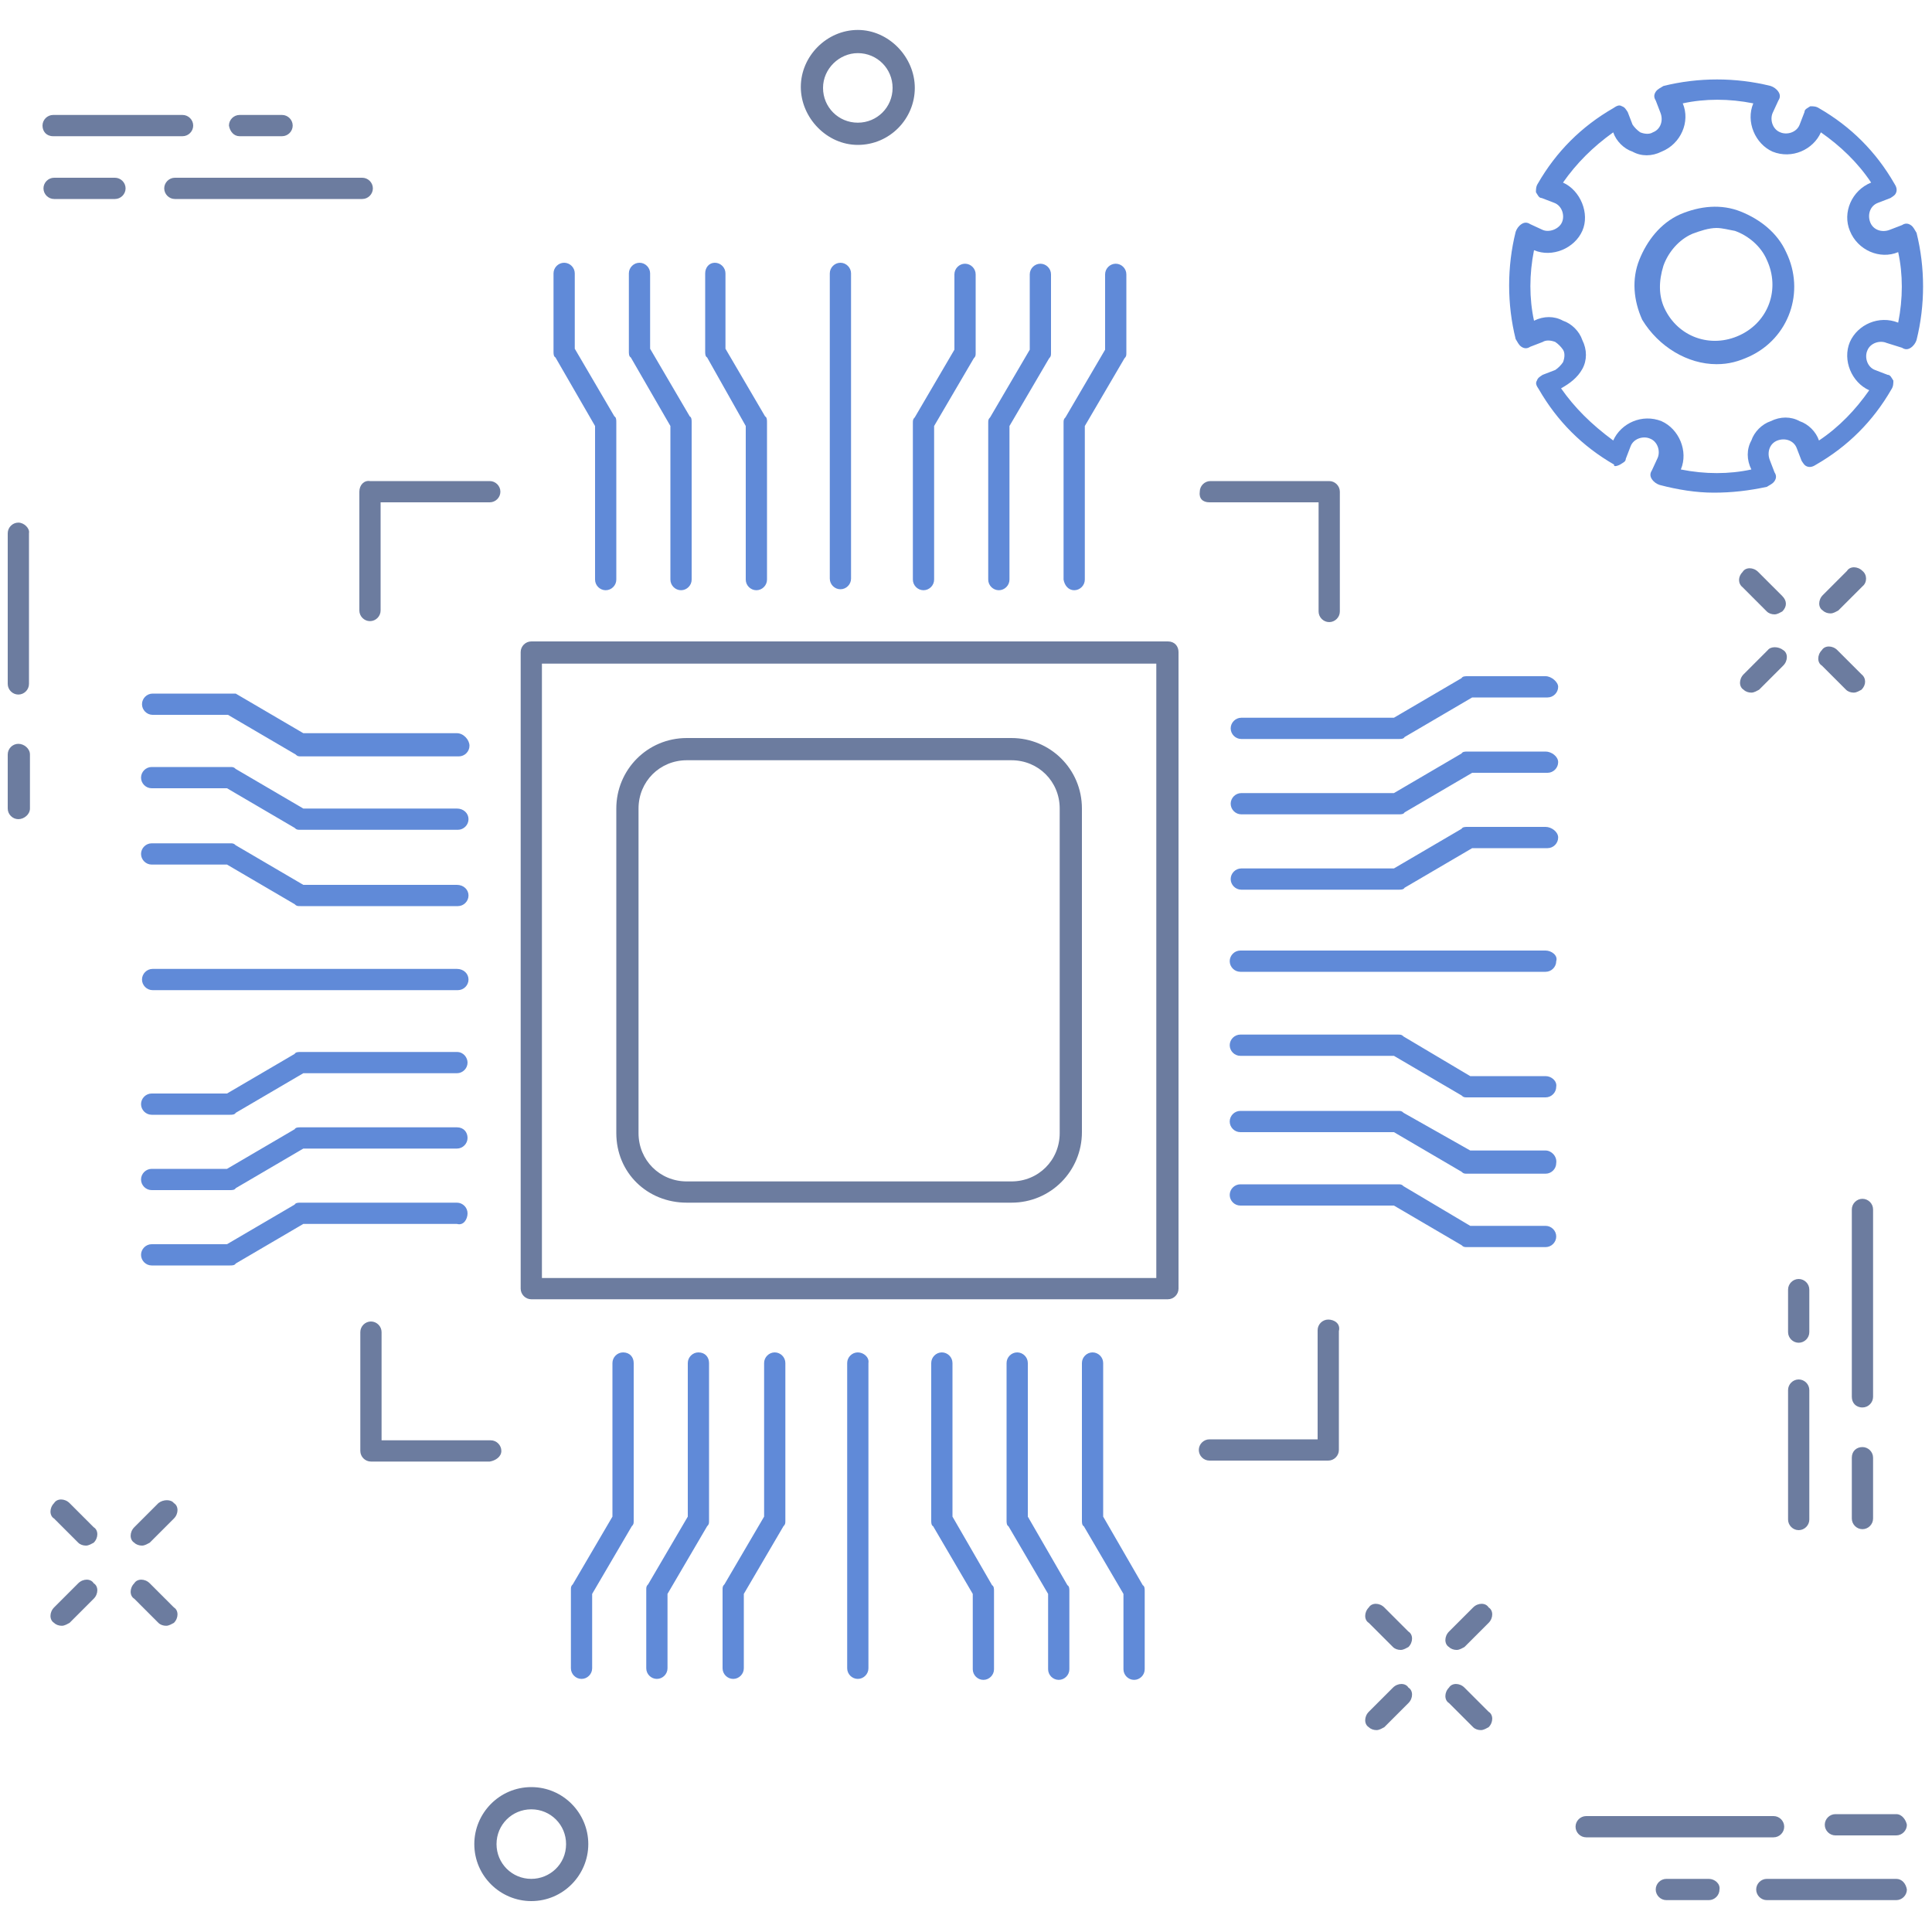 <svg xmlns="http://www.w3.org/2000/svg" viewBox="0 0 200 200"><style>.st0{fill:#6c7c9f}.st1{fill:#608ad8}</style><path class="st0" d="M1.9 54.1c-.6 0-1.1.5-1.1 1.1v15.6c0 .6.5 1.1 1.1 1.1S3 71.4 3 70.8V55.2c.1-.5-.5-1.1-1.1-1.1zm0 22.9c-.6 0-1.1.5-1.1 1.1v5.6c0 .6.5 1.1 1.1 1.1s1.2-.5 1.2-1.1v-5.6c0-.6-.6-1.1-1.2-1.1zm86.9-62c3.3 0 5.9-2.7 5.9-5.9s-2.7-6-5.9-6-5.9 2.7-5.9 5.9 2.7 6 5.9 6zm0-9.5c2 0 3.6 1.6 3.6 3.6s-1.6 3.6-3.6 3.6-3.6-1.6-3.6-3.6 1.7-3.6 3.6-3.6zM55 185c-3.3 0-5.9 2.7-5.9 5.9 0 3.3 2.7 5.9 5.9 5.9 3.3 0 5.9-2.7 5.9-5.9S58.3 185 55 185zm0 9.5c-2 0-3.6-1.6-3.6-3.6s1.6-3.6 3.6-3.6 3.6 1.6 3.6 3.6c0 2.1-1.7 3.6-3.6 3.6zm-38-175c0 .6.5 1.1 1.1 1.1h19.4c.6 0 1.1-.5 1.1-1.1s-.5-1.1-1.1-1.1H18.1c-.6 0-1.1.5-1.1 1.1zm-5.1-1.1H5.6c-.6 0-1.1.5-1.1 1.1s.5 1.1 1.1 1.1h6.3c.6 0 1.1-.5 1.1-1.1s-.5-1.1-1.1-1.1zm-6.4-4.3h13.4c.6 0 1.1-.5 1.1-1.1s-.5-1.1-1.1-1.1H5.5c-.6 0-1.1.5-1.1 1.1s.4 1.1 1.1 1.1zm19.3 0h4.4c.6 0 1.1-.5 1.1-1.1s-.5-1.1-1.1-1.1h-4.4c-.6 0-1.1.5-1.1 1.1.1.6.5 1.1 1.1 1.1zm168 131.6c.6 0 1.1-.5 1.1-1.1v-19.4c0-.6-.5-1.1-1.1-1.1s-1.1.5-1.1 1.1v19.4c0 .6.4 1.1 1.1 1.1zm-1.1 5.2v6.3c0 .6.5 1.1 1.1 1.1s1.1-.5 1.1-1.1v-6.3c0-.6-.5-1.1-1.1-1.1s-1.1.4-1.1 1.1zm-4.4 6.4v-13.4c0-.6-.5-1.1-1.1-1.1s-1.1.5-1.1 1.1v13.4c0 .6.5 1.1 1.1 1.1s1.1-.5 1.1-1.1zm0-19.4v-4.4c0-.6-.5-1.1-1.1-1.1s-1.1.5-1.1 1.1v4.4c0 .6.5 1.1 1.1 1.1s1.1-.5 1.1-1.1zm-2.6 51.2c0-.6-.5-1.1-1.1-1.1h-19.4c-.6 0-1.1.5-1.1 1.1s.5 1.1 1.1 1.1h19.4c.6 0 1.1-.5 1.1-1.1zm11.6-1.3H190c-.6 0-1.1.5-1.1 1.1s.5 1.1 1.1 1.1h6.3c.6 0 1.1-.5 1.1-1.1-.1-.5-.5-1.1-1.1-1.1zm0 6.7h-13.4c-.6 0-1.1.5-1.1 1.1s.5 1.1 1.1 1.1h13.4c.6 0 1.1-.5 1.1-1.1-.1-.6-.5-1.1-1.1-1.1zm-19.4 0h-4.4c-.6 0-1.1.5-1.1 1.1s.5 1.1 1.1 1.1h4.4c.6 0 1.1-.5 1.1-1.1.1-.6-.5-1.1-1.1-1.1zM7.2 155.6c-.5-.5-1.3-.5-1.6 0-.5.5-.5 1.3 0 1.6l2.5 2.5c.2.2.5.3.8.3s.6-.2.8-.3c.5-.5.5-1.3 0-1.6l-2.5-2.5zm8.3 8.3c-.5-.5-1.3-.5-1.6 0-.5.5-.5 1.3 0 1.6l2.5 2.5c.2.2.5.3.8.3s.6-.2.8-.3c.5-.5.5-1.3 0-1.6l-2.5-2.5zm-7.4 0l-2.5 2.5c-.5.5-.5 1.3 0 1.6.2.2.5.3.8.3s.6-.2.8-.3l2.5-2.5c.5-.5.5-1.3 0-1.6-.3-.5-1.1-.5-1.6 0zm8.3-8.3l-2.5 2.5c-.5.5-.5 1.3 0 1.6.2.2.5.3.8.3s.6-.2.8-.3l2.5-2.5c.5-.5.5-1.3 0-1.6-.3-.4-1.1-.4-1.6 0zm168.1-93.9l-2.5-2.5c-.5-.5-1.3-.5-1.6 0-.5.5-.5 1.2 0 1.6l2.5 2.5c.2.2.5.3.8.3s.6-.2.8-.3c.5-.5.5-1.1 0-1.6zm5.7 5.6c-.5-.5-1.3-.5-1.6 0-.5.5-.5 1.3 0 1.6l2.5 2.5c.2.2.5.3.8.3s.6-.2.8-.3c.5-.5.5-1.2 0-1.6l-2.5-2.5zm-7.2 0l-2.5 2.5c-.5.5-.5 1.3 0 1.6.2.2.5.3.8.3s.6-.2.8-.3l2.5-2.5c.5-.5.5-1.3 0-1.6-.5-.4-1.3-.4-1.6 0zm9.8-8.2c-.5-.5-1.3-.5-1.6 0l-2.5 2.5c-.5.5-.5 1.3 0 1.6.2.2.5.3.8.3s.6-.2.8-.3l2.5-2.5c.5-.4.5-1.2 0-1.6zm-49.5 107.3c-.5-.5-1.3-.5-1.6 0-.5.5-.5 1.3 0 1.6l2.5 2.5c.2.2.5.3.8.3s.6-.2.8-.3c.5-.5.5-1.3 0-1.6l-2.5-2.5zm8.3 8.3c-.5-.5-1.3-.5-1.6 0-.5.5-.5 1.3 0 1.6l2.5 2.5c.2.2.5.3.8.3s.6-.2.8-.3c.5-.5.5-1.3 0-1.6l-2.5-2.5zm-7.4 0l-2.5 2.5c-.5.5-.5 1.3 0 1.6.2.2.5.3.8.3s.6-.2.8-.3l2.5-2.5c.5-.5.5-1.3 0-1.6-.3-.5-1.1-.5-1.6 0zm8.3-8.3l-2.5 2.5c-.5.5-.5 1.3 0 1.6.2.2.5.3.8.3s.6-.2.8-.3l2.5-2.5c.5-.5.5-1.3 0-1.6-.3-.5-1.1-.5-1.6 0z"/><path class="st1" d="M177.7 37.7c1.3 0 2.3-.3 3.4-.8 4.1-1.9 5.8-6.7 3.8-10.8-.9-2-2.7-3.4-4.7-4.2-2-.8-4.2-.6-6.3.3-2 .9-3.4 2.7-4.2 4.7s-.6 4.2.3 6.2c1.7 2.8 4.7 4.6 7.7 4.6zm-5.5-10.2c.5-1.4 1.6-2.7 3-3.3.8-.3 1.7-.6 2.5-.6.6 0 1.3.2 1.9.3 1.4.5 2.7 1.6 3.3 3 1.4 3 .2 6.4-2.8 7.8s-6.4.2-7.8-2.8c-.6-1.3-.6-2.8-.1-4.4z"/><path class="st1" d="M167.7 48.1c.3-.2.6-.3.6-.6l.5-1.3c.3-.8 1.3-1.1 2-.8.8.3 1.1 1.3.8 2l-.6 1.3c-.2.3-.2.6 0 .9s.5.5.8.6c1.9.5 3.8.8 5.6.8 1.9 0 3.6-.2 5.5-.6.3-.2.6-.3.8-.6s.2-.6 0-.9l-.5-1.3c-.3-.8 0-1.7.8-2s1.7 0 2 .8l.5 1.3c.2.3.3.5.6.6s.6 0 .9-.2c3.3-1.9 5.9-4.5 7.8-7.8.2-.3.2-.6.2-.9-.2-.3-.3-.6-.6-.6l-1.3-.5c-.8-.3-1.1-1.3-.8-2 .3-.8 1.3-1.1 2-.8l1.6.5c.3.2.6.2.9 0s.5-.5.6-.8c.9-3.6.9-7.5 0-11.1-.2-.3-.3-.6-.6-.8s-.6-.2-.9 0l-1.3.5c-.8.3-1.7 0-2-.8s0-1.7.8-2l1.3-.5c.3-.2.5-.3.6-.6s0-.6-.2-.9c-1.9-3.3-4.5-5.9-7.8-7.8-.3-.2-.6-.2-.9-.2-.3.2-.6.3-.6.6l-.5 1.3c-.3.8-1.3 1.1-2 .8-.8-.3-1.1-1.3-.8-2l.6-1.3c.2-.3.2-.6 0-.9-.2-.3-.5-.5-.8-.6-3.6-.9-7.5-.9-11.1 0-.3.2-.6.3-.8.6s-.2.6 0 .9l.5 1.3c.3.8 0 1.7-.8 2-.3.2-.8.2-1.3 0-.3-.2-.6-.5-.8-.8l-.5-1.3c-.2-.3-.3-.5-.6-.6-.3-.2-.6 0-.9.2-3.3 1.9-5.9 4.5-7.8 7.8-.2.3-.2.6-.2.9.2.3.3.6.6.6l1.3.5c.8.3 1.1 1.3.8 2s-1.3 1.1-2 .8l-1.3-.6c-.3-.2-.6-.2-.9 0-.3.2-.5.5-.6.8-.9 3.6-.9 7.5 0 11.1.2.3.3.6.6.8s.6.2.9 0l1.3-.5c.3-.2.8-.2 1.3 0 .3.2.6.5.8.8s.2.8 0 1.3c-.2.3-.5.6-.8.8l-1.3.5c-.3.2-.5.3-.6.6-.2.3 0 .6.2.9 1.9 3.3 4.5 5.9 7.8 7.8-.1.2.2.2.6 0zm-6.1-7.9c.9-.5 1.7-1.1 2.2-2s.5-2 0-3c-.3-.9-1.1-1.7-2-2-.9-.5-2-.5-3 0-.5-2.3-.5-4.8 0-7.3 1.9.8 4.2-.2 5-2s-.2-4.2-2-5c1.4-2 3.1-3.7 5.2-5.2.3.9 1.1 1.7 2 2 .9.5 2 .5 3 0 2-.8 3-3.1 2.2-5 2.3-.5 4.8-.5 7.3 0-.8 1.9.2 4.2 2 5 2 .8 4.2-.2 5-2 2 1.4 3.8 3.1 5.2 5.2-2 .8-3 3.1-2.2 5 .8 2 3.1 3 5 2.2.5 2.3.5 4.8 0 7.3-2-.8-4.2.2-5 2-.8 1.9.2 4.2 2 5-1.4 2-3.1 3.8-5.2 5.2-.3-.9-1.1-1.7-2-2-.9-.5-2-.5-3 0-.9.3-1.7 1.1-2 2-.5.9-.5 2 0 3-2.3.5-4.8.5-7.3 0 .8-1.9-.2-4.2-2-5-2-.8-4.2.2-5 2-2.3-1.7-4-3.4-5.4-5.4z"/><path class="st0" d="M37.2 50.9v12.3c0 .6.5 1.1 1.1 1.1s1.1-.5 1.1-1.1V52h11.3c.6 0 1.1-.5 1.1-1.1s-.5-1.1-1.1-1.1H38.3c-.6-.1-1.1.4-1.1 1.1zm14.7 99.3c0-.6-.5-1.1-1.1-1.1H39.5v-11.2c0-.6-.5-1.1-1.1-1.1s-1.1.5-1.1 1.1v12.3c0 .6.5 1.1 1.1 1.1h12.3c.6-.1 1.2-.5 1.2-1.1zm85.6-13.6c-.6 0-1.1.5-1.1 1.1V149h-11.2c-.6 0-1.1.5-1.1 1.1s.5 1.1 1.1 1.1h12.3c.6 0 1.1-.5 1.1-1.1v-12.3c.2-.8-.5-1.2-1.1-1.2zM125.2 52h11.3v11.3c0 .6.5 1.1 1.1 1.1s1.1-.5 1.1-1.1V50.9c0-.6-.5-1.1-1.1-1.1h-12.3c-.6 0-1.1.5-1.1 1.1-.1.7.3 1.1 1 1.1zm-4.3 14.4H55c-.6 0-1.1.5-1.1 1.1v65.9c0 .6.5 1.1 1.1 1.1h65.9c.6 0 1.1-.5 1.1-1.1V67.5c0-.6-.4-1.1-1.1-1.1zm-1.2 65.9H56.1V68.7h63.6v63.6z"/><path class="st0" d="M71.1 124.5h33.6c4.1 0 7.3-3.3 7.3-7.3V83.7c0-4.1-3.3-7.3-7.3-7.3H71.1c-4.1 0-7.3 3.3-7.3 7.3v33.6c0 4.1 3.2 7.2 7.3 7.2zm-5-40.8c0-2.8 2.2-5 5-5h33.6c2.8 0 5 2.2 5 5v33.6c0 2.8-2.2 5-5 5H71.1c-2.8 0-5-2.2-5-5V83.7z"/><path class="st1" d="M94.5 60c0 .6.5 1.1 1.1 1.1s1.1-.5 1.1-1.1V44.1l4.1-7c.2-.2.2-.3.2-.6v-8.1c0-.6-.5-1.1-1.1-1.1s-1.1.5-1.1 1.1v7.8l-4.1 7c-.2.2-.2.3-.2.6V60zm8.9 1.1c.6 0 1.1-.5 1.1-1.1V44.1l4.1-7c.2-.2.2-.3.2-.6v-8.1c0-.6-.5-1.1-1.1-1.1s-1.1.5-1.1 1.1v7.8l-4.1 7c-.2.2-.2.3-.2.6V60c0 .6.5 1.1 1.1 1.1zm7.8 0c.6 0 1.1-.5 1.1-1.1V44.1l4.1-7c.2-.2.2-.3.2-.6v-8.1c0-.6-.5-1.1-1.1-1.1s-1.1.5-1.1 1.1v7.8l-4.1 7c-.2.2-.2.3-.2.6V60c.1.6.5 1.1 1.1 1.1zm-34-17V60c0 .6.5 1.1 1.1 1.1s1.1-.5 1.1-1.1V43.7c0-.2 0-.5-.2-.6l-4.1-7v-7.8c0-.6-.5-1.1-1.1-1.1s-1 .5-1 1.1v8.1c0 .2 0 .5.2.6l4 7.1zm-7.8 0V60c0 .6.5 1.1 1.1 1.1s1.1-.5 1.1-1.1V43.7c0-.2 0-.5-.2-.6l-4.1-7v-7.8c0-.6-.5-1.1-1.1-1.1s-1.1.5-1.1 1.1v8.1c0 .2 0 .5.2.6l4.1 7.1zm-7.8 0V60c0 .6.5 1.1 1.1 1.1s1.1-.5 1.1-1.1V43.7c0-.2 0-.5-.2-.6l-4.1-7v-7.8c0-.6-.5-1.1-1.1-1.1s-1.1.5-1.1 1.1v8.1c0 .2 0 .5.2.6l4.1 7.1zm24.3-15.8v31.6c0 .6.5 1.1 1.1 1.1s1.1-.5 1.1-1.1V28.3c0-.6-.5-1.1-1.1-1.1s-1.1.5-1.1 1.1zM47.3 91.6H31.4l-7-4.1c-.2-.2-.3-.2-.6-.2h-8.1c-.6 0-1.1.5-1.1 1.1s.5 1.1 1.1 1.1h7.8l7 4.1c.2.2.3.2.6.2h16.3c.6 0 1.1-.5 1.1-1.1s-.5-1.1-1.2-1.1zm0-7.9H31.4l-7-4.1c-.2-.2-.3-.2-.6-.2h-8.1c-.6 0-1.1.5-1.1 1.1s.5 1.1 1.1 1.1h7.8l7 4.1c.2.2.3.2.6.2h16.3c.6 0 1.1-.5 1.1-1.1s-.5-1.1-1.2-1.1zm0-7.8H31.4l-7-4.1h-8.6c-.6 0-1.1.5-1.1 1.1s.5 1.1 1.1 1.1h7.8l7 4.1c.2.2.3.2.6.2h16.3c.6 0 1.1-.5 1.1-1.1s-.6-1.3-1.3-1.3zm0 33H31.1c-.2 0-.5 0-.6.2l-7 4.1h-7.8c-.6 0-1.1.5-1.1 1.1s.5 1.1 1.1 1.1h8.1c.2 0 .5 0 .6-.2l7-4.1h15.9c.6 0 1.1-.5 1.1-1.1 0-.5-.4-1.1-1.1-1.1zm0 7.8H31.1c-.2 0-.5 0-.6.2l-7 4.1h-7.8c-.6 0-1.1.5-1.1 1.1s.5 1.1 1.1 1.1h8.1c.2 0 .5 0 .6-.2l7-4.1h15.9c.6 0 1.1-.5 1.1-1.1s-.4-1.1-1.1-1.1zm1.1 8.9c0-.6-.5-1.1-1.1-1.1H31.1c-.2 0-.5 0-.6.2l-7 4.1h-7.8c-.6 0-1.1.5-1.1 1.1s.5 1.1 1.1 1.1h8.1c.2 0 .5 0 .6-.2l7-4.1h15.9c.7.2 1.1-.5 1.1-1.1zm-1.1-25.3H15.8c-.6 0-1.1.5-1.1 1.1s.5 1.1 1.1 1.1h31.6c.6 0 1.1-.5 1.1-1.1s-.5-1.1-1.2-1.1zM80.2 140c-.6 0-1.1.5-1.1 1.1V157l-4.1 7c-.2.2-.2.3-.2.6v8.1c0 .6.5 1.1 1.1 1.1s1.1-.5 1.1-1.1V165l4.1-7c.2-.2.2-.3.2-.6v-16.3c0-.6-.5-1.1-1.1-1.1zm-7.9 0c-.6 0-1.1.5-1.1 1.1V157l-4.1 7c-.2.2-.2.3-.2.6v8.1c0 .6.5 1.1 1.1 1.1s1.1-.5 1.1-1.1V165l4.1-7c.2-.2.2-.3.2-.6v-16.3c0-.6-.4-1.1-1.1-1.1zm-7.8 0c-.6 0-1.1.5-1.1 1.1V157l-4.1 7c-.2.2-.2.3-.2.6v8.1c0 .6.5 1.1 1.1 1.1s1.1-.5 1.1-1.1V165l4.1-7c.2-.2.2-.3.2-.6v-16.3c0-.6-.4-1.1-1.1-1.1zm34.1 17v-15.9c0-.6-.5-1.1-1.1-1.1s-1.1.5-1.1 1.1v16.3c0 .2 0 .5.2.6l4.1 7v7.8c0 .6.5 1.1 1.1 1.1s1.1-.5 1.1-1.1v-8.1c0-.2 0-.5-.2-.6l-4.1-7.1zm7.8 0v-15.9c0-.6-.5-1.1-1.1-1.1s-1.1.5-1.1 1.1v16.3c0 .2 0 .5.2.6l4.1 7v7.8c0 .6.5 1.1 1.1 1.1s1.1-.5 1.1-1.1v-8.1c0-.2 0-.5-.2-.6l-4.1-7.1zm7.8 0v-15.9c0-.6-.5-1.1-1.1-1.1s-1.1.5-1.1 1.1v16.3c0 .2 0 .5.2.6l4.1 7v7.8c0 .6.5 1.1 1.1 1.1s1.1-.5 1.1-1.1v-8.1c0-.2 0-.5-.2-.6l-4.1-7.1zm-25.4-17c-.6 0-1.1.5-1.1 1.1v31.6c0 .6.5 1.1 1.1 1.1s1.1-.5 1.1-1.1v-31.6c.1-.6-.5-1.1-1.1-1.1zm71.2-28.6h-7.8l-6.9-4.1c-.2-.2-.3-.2-.6-.2h-16.3c-.6 0-1.1.5-1.1 1.1s.5 1.1 1.1 1.1h15.9l7 4.1c.2.2.3.2.6.2h8.1c.6 0 1.1-.5 1.1-1.1.1-.6-.5-1.1-1.1-1.1zm0 7.7h-7.8l-6.9-3.9c-.2-.2-.3-.2-.6-.2h-16.3c-.6 0-1.1.5-1.1 1.1s.5 1.1 1.1 1.1h15.9l7 4.1c.2.2.3.2.6.2h8.1c.6 0 1.1-.5 1.1-1.1.1-.7-.5-1.3-1.1-1.3zm0 7.8h-7.8l-6.9-4.1c-.2-.2-.3-.2-.6-.2h-16.3c-.6 0-1.1.5-1.1 1.1s.5 1.1 1.1 1.1h15.9l7 4.1c.2.2.3.2.6.2h8.1c.6 0 1.1-.5 1.1-1.1s-.5-1.1-1.1-1.1zm0-41.3h-8.1c-.2 0-.5 0-.6.2l-7 4.1h-15.8c-.6 0-1.1.5-1.1 1.1s.5 1.1 1.1 1.1h16.3c.2 0 .5 0 .6-.2l7-4.1h7.8c.6 0 1.1-.5 1.1-1.1s-.7-1.1-1.3-1.1zm0-7.8h-8.1c-.2 0-.5 0-.6.2l-7 4.1h-15.8c-.6 0-1.1.5-1.1 1.1s.5 1.1 1.1 1.1h16.3c.2 0 .5 0 .6-.2l7-4.1h7.8c.6 0 1.1-.5 1.1-1.1s-.7-1.1-1.3-1.1zm0-7.8h-8.1c-.2 0-.5 0-.6.2l-7 4.1h-15.8c-.6 0-1.1.5-1.1 1.1s.5 1.1 1.1 1.1h16.3c.2 0 .5 0 .6-.2l7-4.1h7.8c.6 0 1.1-.5 1.1-1.1 0-.5-.7-1.1-1.3-1.1zm0 28.4h-31.6c-.6 0-1.1.5-1.1 1.1s.5 1.1 1.1 1.1H160c.6 0 1.1-.5 1.1-1.1.2-.6-.5-1.1-1.1-1.1z"/></svg>
